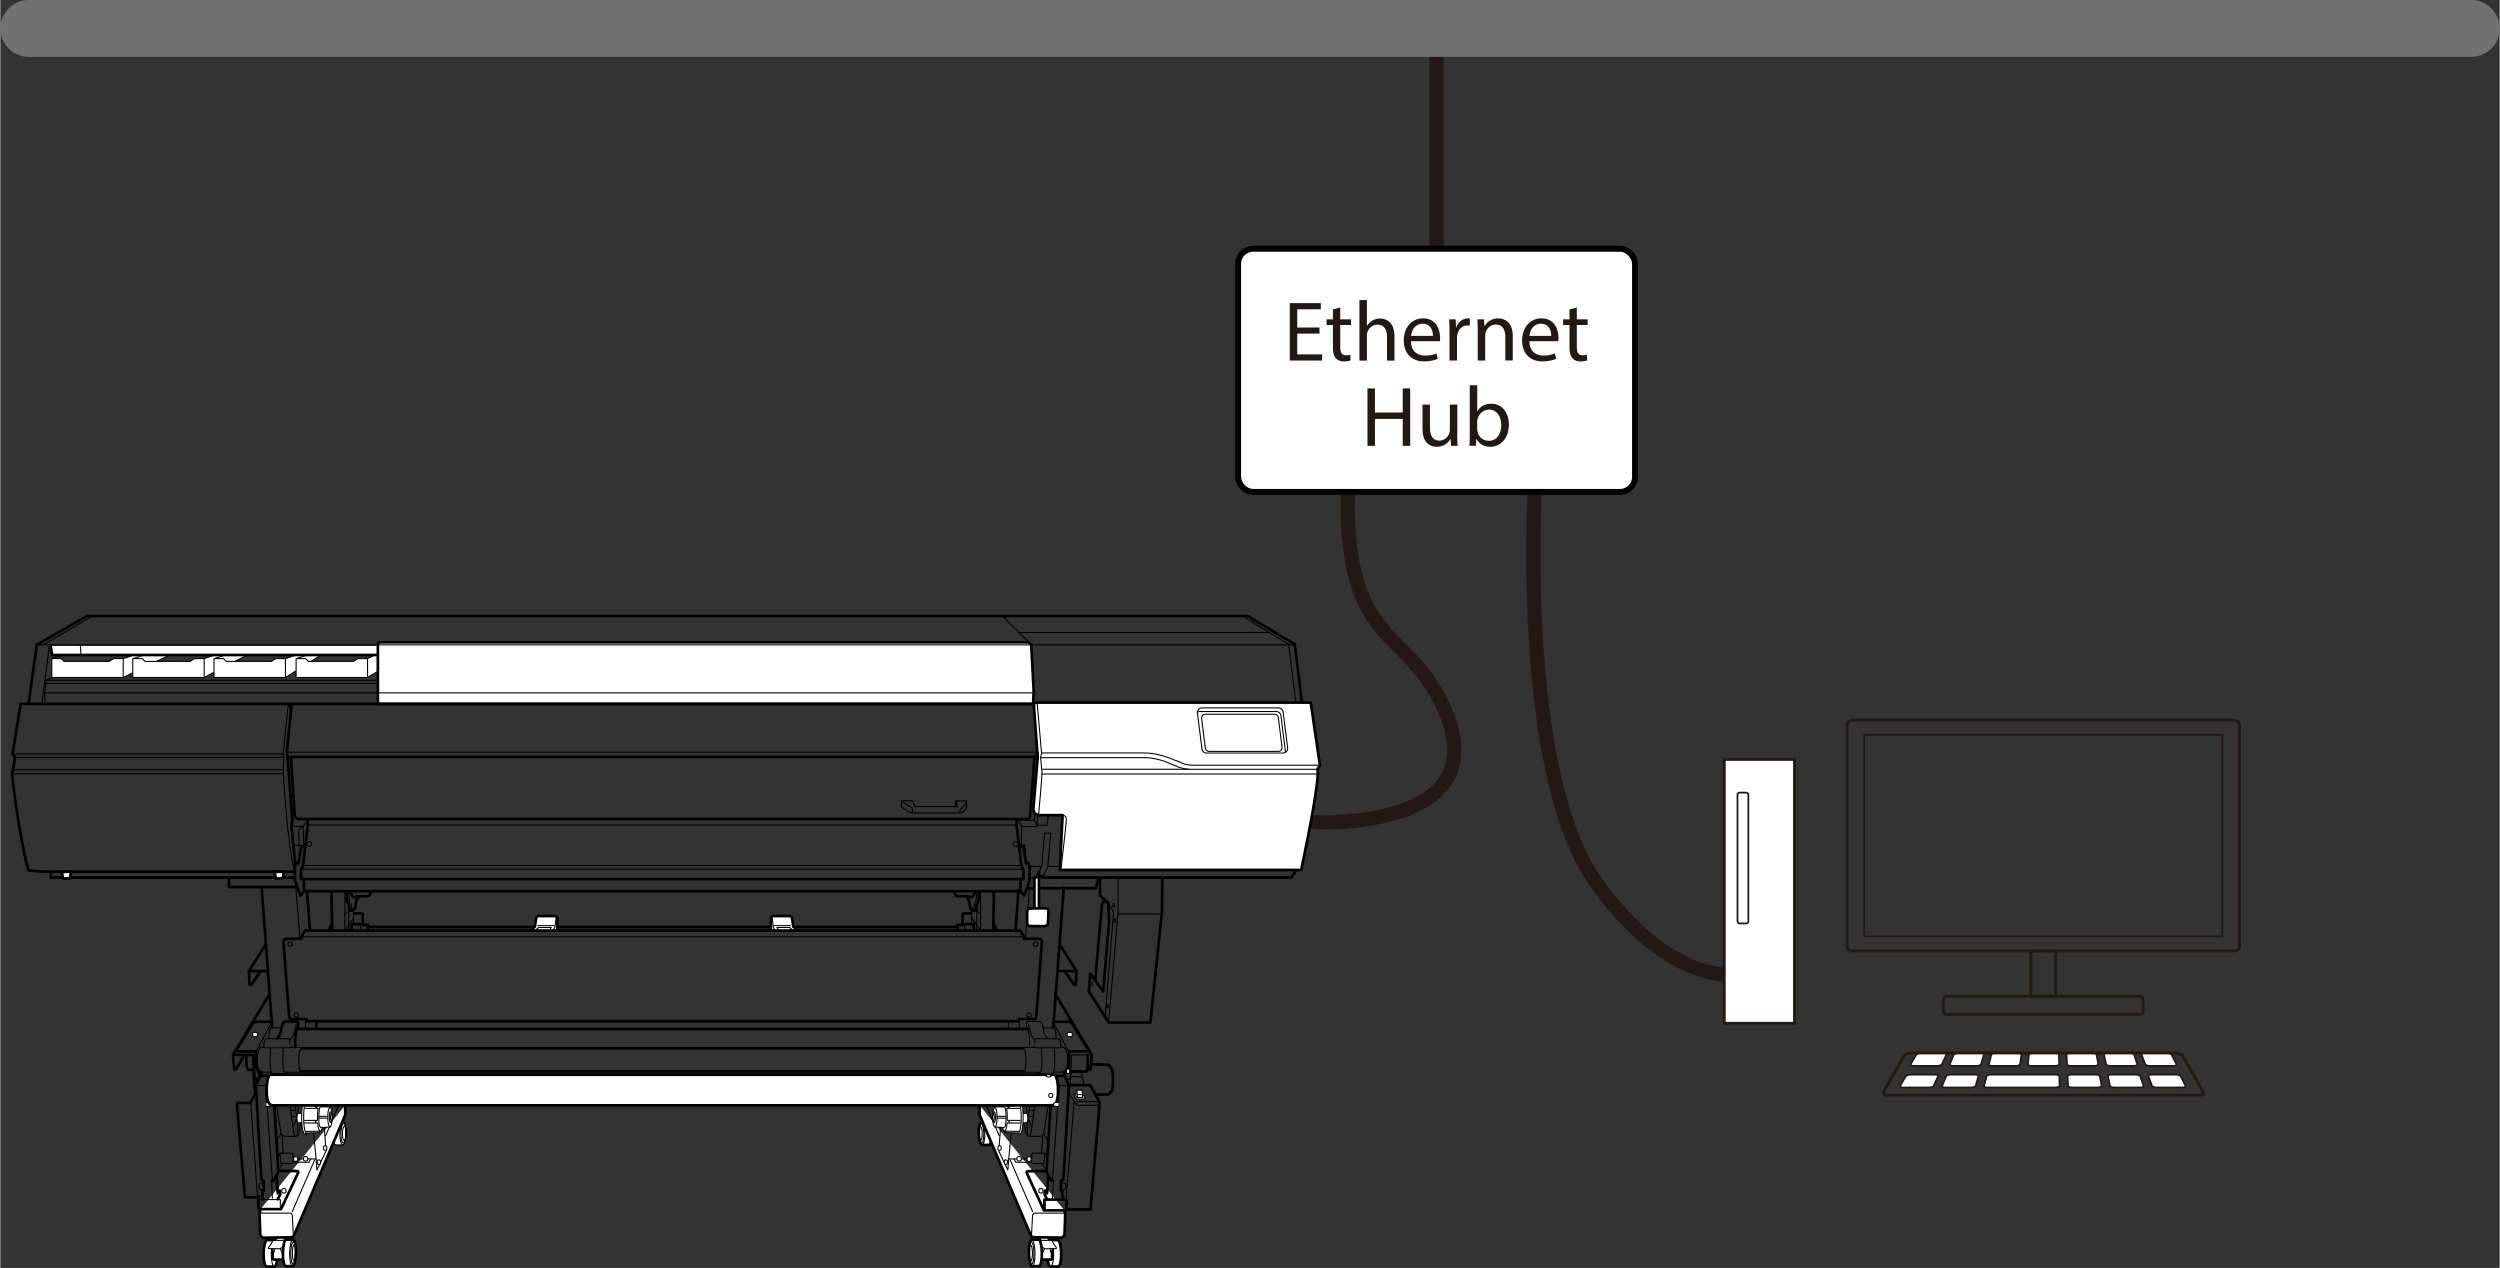 <?xml version="1.0" encoding="UTF-8"?>
<svg id="_レイヤー_4" data-name="レイヤー 4" xmlns="http://www.w3.org/2000/svg" width="29.3pc" height="14.86pc" viewBox="0 0 351.59 178.36">
  <rect x="0" y="0" width="351.59" height="178.36" fill="#333333" stroke="none"/>
  <defs>
    <style>
      .cls-1, .cls-2, .cls-3, .cls-4, .cls-5 {
        stroke-linejoin: round;
      }

      .cls-1, .cls-2, .cls-3, .cls-4, .cls-5, .cls-6, .cls-7 {
        stroke-linecap: round;
      }

      .cls-1, .cls-2, .cls-3, .cls-4, .cls-5, .cls-8 {
        stroke: #000;
      }

      .cls-1, .cls-3, .cls-9, .cls-6, .cls-10, .cls-7 {
        fill: none;
      }

      .cls-1, .cls-5 {
        stroke-width: .15px;
      }

      .cls-2 {
        stroke-width: .84px;
      }

      .cls-2, .cls-11, .cls-12, .cls-4, .cls-5, .cls-8 {
        fill: #fff;
      }

      .cls-3, .cls-4, .cls-8 {
        stroke-width: .38px;
      }

      .cls-12, .cls-9, .cls-6, .cls-8, .cls-10, .cls-7 {
        stroke-miterlimit: 10;
      }

      .cls-12, .cls-9, .cls-6, .cls-10 {
        stroke: #231815;
      }

      .cls-12, .cls-10 {
        stroke-width: .4px;
      }

      .cls-9 {
        stroke-width: .25px;
      }

      .cls-13 {
        fill: #231815;
      }

      .cls-6 {
        stroke-width: 2px;
      }

      .cls-7 {
        stroke: #727171;
        stroke-width: 8px;
      }
    </style>
  </defs>
  <line class="cls-6" x1="202.04" y1="4" x2="202.04" y2="37.8"/>
  <line class="cls-7" x1="4" y1="4" x2="347.59" y2="4"/>
  <path class="cls-6" d="M185.06,115.66s25.98,1.29,17.92-16.26c-3.55-7.74-8.72-8.88-11.46-15.65-3.15-7.75-1.61-18.8-1.61-18.8"/>
  <rect class="cls-9" x="262.19" y="103.37" width="50.39" height="28.35"/>
  <rect class="cls-10" x="259.79" y="101.31" width="55.2" height="32.47" rx=".71" ry=".71"/>
  <rect class="cls-10" x="273.33" y="140.15" width="28.11" height="2.53" rx=".48" ry=".48"/>
  <rect class="cls-10" x="285.65" y="133.78" width="3.48" height="6.37"/>
  <g>
    <path class="cls-11" d="M273.13,149.71c-.06.12-.35.23-.66.23h-3.32c-.3,0-.49-.1-.42-.23l.79-1.35c.07-.12.37-.23.66-.23h3.15c.29,0,.48.1.42.23l-.62,1.35Z"/>
    <path class="cls-9" d="M273.13,149.71c-.06.12-.35.23-.66.23h-3.32c-.3,0-.49-.1-.42-.23l.79-1.35c.07-.12.37-.23.66-.23h3.15c.29,0,.48.1.42.23l-.62,1.35Z"/>
  </g>
  <g>
    <path class="cls-11" d="M271.97,152.75c-.06.12-.37.23-.7.23h-3.56c-.33,0-.54-.1-.46-.23l.79-1.35c.07-.12.39-.23.7-.23h3.39c.31,0,.52.1.46.23l-.62,1.35Z"/>
    <path class="cls-9" d="M271.97,152.75c-.06.12-.37.23-.7.23h-3.56c-.33,0-.54-.1-.46-.23l.79-1.35c.07-.12.39-.23.7-.23h3.39c.31,0,.52.1.46.23l-.62,1.35Z"/>
  </g>
  <g>
    <path class="cls-11" d="M278.63,149.71c-.04.12-.32.23-.62.23h-3.32c-.3,0-.51-.1-.46-.23l.57-1.35c.05-.12.33-.23.62-.23h3.15c.29,0,.49.1.46.23l-.4,1.35Z"/>
    <path class="cls-9" d="M278.63,149.71c-.04.12-.32.23-.62.23h-3.32c-.3,0-.51-.1-.46-.23l.57-1.35c.05-.12.33-.23.62-.23h3.15c.29,0,.49.1.46.23l-.4,1.35Z"/>
  </g>
  <g>
    <path class="cls-11" d="M277.87,152.75c-.04.12-.33.23-.66.23h-3.56c-.33,0-.55-.1-.5-.23l.57-1.35c.05-.12.35-.23.66-.23h3.39c.31,0,.54.1.5.23l-.4,1.35Z"/>
    <path class="cls-9" d="M277.87,152.75c-.04.12-.33.23-.66.23h-3.56c-.33,0-.55-.1-.5-.23l.57-1.35c.05-.12.35-.23.66-.23h3.39c.31,0,.54.1.5.23l-.4,1.35Z"/>
  </g>
  <g>
    <path class="cls-11" d="M284.12,149.71c-.02.12-.28.23-.58.23h-3.32c-.3,0-.53-.1-.49-.23l.36-1.35c.03-.12.3-.23.58-.23h3.15c.29,0,.51.1.49.23l-.18,1.35Z"/>
    <path class="cls-9" d="M284.12,149.71c-.02.12-.28.23-.58.23h-3.32c-.3,0-.53-.1-.49-.23l.36-1.35c.03-.12.3-.23.58-.23h3.15c.29,0,.51.1.49.23l-.18,1.35Z"/>
  </g>
  <g>
    <path class="cls-11" d="M289.68,152.75c0,.12-.26.23-.59.23h-9.51c-.33,0-.57-.1-.53-.23l.36-1.35c.03-.12.31-.23.62-.23h9.05c.31,0,.57.1.57.23l.03,1.35Z"/>
    <path class="cls-9" d="M289.68,152.75c0,.12-.26.23-.59.23h-9.51c-.33,0-.57-.1-.53-.23l.36-1.35c.03-.12.31-.23.62-.23h9.05c.31,0,.57.1.57.23l.03,1.35Z"/>
  </g>
  <g>
    <path class="cls-11" d="M289.62,149.71c0,.12-.24.23-.55.23h-3.32c-.3,0-.54-.1-.53-.23l.14-1.35c.01-.12.26-.23.55-.23h3.15c.29,0,.53.1.53.23l.03,1.35Z"/>
    <path class="cls-9" d="M289.62,149.71c0,.12-.24.23-.55.23h-3.32c-.3,0-.54-.1-.53-.23l.14-1.35c.01-.12.26-.23.55-.23h3.15c.29,0,.53.1.53.23l.03,1.35Z"/>
  </g>
  <g>
    <path class="cls-11" d="M295.12,149.71c.02.12-.21.23-.51.23h-3.32c-.3,0-.56-.1-.57-.23l-.07-1.35c0-.12.22-.23.51-.23h3.15c.29,0,.54.1.57.23l.25,1.35Z"/>
    <path class="cls-9" d="M295.12,149.71c.02.12-.21.23-.51.23h-3.32c-.3,0-.56-.1-.57-.23l-.07-1.35c0-.12.22-.23.51-.23h3.15c.29,0,.54.1.57.23l.25,1.35Z"/>
  </g>
  <g>
    <path class="cls-11" d="M295.59,152.75c.02.12-.23.23-.55.23h-3.56c-.33,0-.6-.1-.61-.23l-.07-1.35c0-.12.24-.23.55-.23h3.39c.31,0,.58.1.61.23l.25,1.35Z"/>
    <path class="cls-9" d="M295.59,152.75c.02.12-.23.23-.55.23h-3.56c-.33,0-.6-.1-.61-.23l-.07-1.35c0-.12.24-.23.55-.23h3.39c.31,0,.58.1.61.23l.25,1.35Z"/>
  </g>
  <g>
    <path class="cls-11" d="M300.62,149.71c.04.12-.17.23-.48.23h-3.32c-.3,0-.58-.1-.6-.23l-.29-1.35c-.03-.12.19-.23.48-.23h3.15c.29,0,.56.1.6.23l.46,1.35Z"/>
    <path class="cls-9" d="M300.62,149.71c.04.12-.17.23-.48.23h-3.32c-.3,0-.58-.1-.6-.23l-.29-1.35c-.03-.12.19-.23.48-.23h3.15c.29,0,.56.1.6.23l.46,1.35Z"/>
  </g>
  <g>
    <path class="cls-11" d="M301.49,152.75c.04.12-.19.23-.52.23h-3.56c-.33,0-.62-.1-.64-.23l-.29-1.35c-.03-.12.21-.23.52-.23h3.39c.31,0,.6.1.64.23l.46,1.35Z"/>
    <path class="cls-9" d="M301.49,152.75c.04.12-.19.23-.52.23h-3.56c-.33,0-.62-.1-.64-.23l-.29-1.35c-.03-.12.21-.23.52-.23h3.39c.31,0,.6.1.64.23l.46,1.35Z"/>
  </g>
  <g>
    <path class="cls-11" d="M306.12,149.71c.06.12-.14.23-.44.23h-3.32c-.3,0-.59-.1-.64-.23l-.51-1.35c-.05-.12.15-.23.44-.23h3.15c.29,0,.58.1.64.23l.68,1.35Z"/>
    <path class="cls-9" d="M306.12,149.71c.06.12-.14.23-.44.23h-3.32c-.3,0-.59-.1-.64-.23l-.51-1.35c-.05-.12.15-.23.44-.23h3.15c.29,0,.58.1.64.23l.68,1.35Z"/>
  </g>
  <g>
    <path class="cls-11" d="M307.4,152.75c.06.12-.15.23-.48.23h-3.56c-.33,0-.63-.1-.68-.23l-.51-1.35c-.05-.12.17-.23.48-.23h3.39c.31,0,.62.1.68.23l.68,1.35Z"/>
    <path class="cls-9" d="M307.4,152.75c.06.12-.15.23-.48.23h-3.56c-.33,0-.63-.1-.68-.23l-.51-1.35c-.05-.12.17-.23.48-.23h3.39c.31,0,.62.1.68.23l.68,1.35Z"/>
  </g>
  <path class="cls-10" d="M286.65,154.08c.39,0,1.03,0,1.42,0h21.37c.39,0,.55-.28.36-.62l-2.68-4.72c-.19-.34-.67-.62-1.06-.62h-17.95c-.39,0-1.03,0-1.42,0h-17.95c-.39,0-.87.28-1.06.62l-2.68,4.72c-.19.34-.03.62.36.62h21.3Z"/>
  <path class="cls-6" d="M215.98,66.24s-2.9,42.14,8.65,58.12c11.3,15.64,21.28,12.61,21.28,12.61"/>
  <rect class="cls-12" x="242.51" y="106.83" width="9.88" height="37.12"/>
  <rect class="cls-9" x="244.37" y="111.5" width="1.53" height="18.4" rx=".29" ry=".29"/>
  <rect class="cls-2" x="174.12" y="34.99" width="55.84" height="34.21" rx="2.11" ry="2.11"/>
  <g>
    <path class="cls-13" d="M185.57,46.93h-3.13v2.92h3.5v.87h-4.55v-8.08h4.37v.87h-3.32v2.56h3.13v.86Z"/>
    <path class="cls-13" d="M188.49,43.25v1.67h1.52v.8h-1.52v3.13c0,.72.21,1.13.8,1.13.27,0,.47-.03.61-.08l.05.8c-.21.08-.53.15-.94.15-.48,0-.89-.16-1.14-.45-.29-.32-.41-.83-.41-1.51v-3.17h-.9v-.8h.9v-1.4l1.03-.27Z"/>
    <path class="cls-13" d="M191.19,42.21h1.05v3.62h.02c.17-.3.44-.56.76-.74.31-.18.68-.29,1.08-.29.78,0,2.02.48,2.02,2.48v3.45h-1.05v-3.34c0-.94-.35-1.72-1.34-1.72-.69,0-1.22.48-1.42,1.05-.05.15-.07.31-.07.5v3.51h-1.05v-8.52Z"/>
    <path class="cls-13" d="M198.44,48.01c.02,1.43.93,2.01,1.98,2.01.75,0,1.22-.14,1.61-.3l.18.75c-.37.17-1.01.37-1.94.37-1.78,0-2.85-1.19-2.85-2.93s1.04-3.13,2.73-3.13c1.89,0,2.39,1.66,2.39,2.73,0,.22-.01.38-.04.49h-4.07ZM201.53,47.25c.01-.67-.27-1.71-1.46-1.71-1.08,0-1.54.97-1.62,1.71h3.07Z"/>
    <path class="cls-13" d="M203.86,46.73c0-.69-.02-1.27-.05-1.81h.92l.04,1.14h.04c.27-.78.91-1.27,1.62-1.27.11,0,.2,0,.29.03v.99c-.11-.02-.21-.03-.36-.03-.74,0-1.27.56-1.41,1.35-.03.15-.04.32-.04.49v3.1h-1.05v-3.99Z"/>
    <path class="cls-13" d="M207.83,46.49c0-.61-.02-1.09-.05-1.57h.93l.06.95h.03c.29-.54.96-1.09,1.92-1.09.8,0,2.04.48,2.04,2.47v3.46h-1.05v-3.34c0-.94-.35-1.72-1.34-1.72-.69,0-1.23.49-1.42,1.08-.04.13-.07.32-.07.49v3.5h-1.05v-4.23Z"/>
    <path class="cls-13" d="M215.09,48.01c.02,1.43.93,2.01,1.98,2.01.75,0,1.22-.14,1.61-.3l.18.75c-.37.17-1.01.37-1.94.37-1.78,0-2.85-1.19-2.85-2.93s1.04-3.13,2.73-3.13c1.89,0,2.39,1.66,2.39,2.73,0,.22-.01.38-.04.49h-4.07ZM218.17,47.25c.01-.67-.27-1.71-1.46-1.71-1.08,0-1.54.97-1.62,1.71h3.07Z"/>
    <path class="cls-13" d="M221.77,43.25v1.67h1.52v.8h-1.52v3.13c0,.72.21,1.13.8,1.13.27,0,.47-.03.61-.08l.05.8c-.21.08-.53.15-.94.15-.48,0-.89-.16-1.14-.45-.29-.32-.41-.83-.41-1.51v-3.17h-.9v-.8h.9v-1.4l1.03-.27Z"/>
    <path class="cls-13" d="M193.37,54.64v3.39h3.91v-3.39h1.05v8.08h-1.05v-3.79h-3.91v3.79h-1.05v-8.08h1.05Z"/>
    <path class="cls-13" d="M204.95,61.13c0,.61.02,1.13.05,1.59h-.93l-.06-.95h-.03c-.27.47-.88,1.08-1.92,1.08-.91,0-2-.51-2-2.54v-3.39h1.05v3.2c0,1.1.34,1.86,1.3,1.86.71,0,1.2-.49,1.4-.97.05-.15.1-.34.1-.54v-3.55h1.05v4.21Z"/>
    <path class="cls-13" d="M206.66,62.72c.03-.4.05-.98.05-1.5v-7.02h1.05v3.65h.02c.37-.65,1.04-1.06,1.98-1.06,1.44,0,2.45,1.2,2.45,2.95,0,2.08-1.32,3.11-2.61,3.11-.84,0-1.51-.33-1.94-1.09h-.03l-.05.95h-.91ZM207.76,60.4c0,.13.02.26.04.38.2.73.82,1.23,1.58,1.23,1.11,0,1.76-.9,1.76-2.23,0-1.17-.6-2.16-1.73-2.16-.71,0-1.38.5-1.6,1.3-.03.13-.06.27-.06.44v1.04Z"/>
  </g>
  <g>
    <polygon class="cls-5" points="150.94 153.91 151.36 154.6 152.65 154.6 152.28 153.91 150.94 153.91"/>
    <g>
      <path class="cls-4" d="M38.61,174.44c-.1,0-.98.01-1.08,0-.25-.01-.48.81-.5,1.84-.02,1.03.17,1.87.42,1.89.1,0,.98-.01,1.08,0,.25.01.48-.81.5-1.84.02-1.03-.17-1.87-.42-1.89Z"/>
      <ellipse class="cls-1" cx="38.57" cy="176.3" rx="1.86" ry=".46" transform="translate(-138.37 211.8) rotate(-89)"/>
    </g>
    <path class="cls-4" d="M38.75,173.95v.6s-.36.93-.41,1.32-.02,1.2-.02,1.2l.14.12h1.58l.02-3.23"/>
    <polyline class="cls-5" points="38.2 175.43 38.39 176.1 38.53 176.1 38.53 175.29"/>
    <polyline class="cls-5" points="39.28 175.41 39.59 176.13 39.85 176.13 40.04 175.19"/>
    <path class="cls-5" d="M38.29,174.61s-.28.57-.47.75-.11.3-.01.29,1.28,0,1.41.02.52-.2.61-.38.27-.57.27-.57c0,0,.09-.26-.19-.24s-1.19,0-1.19,0c0,0-.29-.07-.43.14Z"/>
    <g>
      <path class="cls-4" d="M41.18,174.38c-.09,0-.87,0-.96,0-.24-.01-.45.81-.47,1.84-.02,1.03.16,1.87.4,1.89.09,0,.87,0,.96,0,.24.01.45-.81.47-1.84.02-1.03-.16-1.87-.4-1.89Z"/>
      <ellipse class="cls-1" cx="41.22" cy="176.25" rx="1.55" ry=".36" transform="translate(-135.68 214.6) rotate(-89.07)"/>
      <ellipse class="cls-1" cx="41.15" cy="176.24" rx="1.86" ry=".43" transform="translate(-135.75 214.51) rotate(-89.07)"/>
      <ellipse class="cls-1" cx="41.34" cy="176.25" rx="1.13" ry=".26" transform="translate(-135.56 214.71) rotate(-89.07)"/>
    </g>
    <g>
      <path class="cls-5" d="M48.23,157.79c-.09,0-.87,0-.96,0-.24-.01-.45.71-.47,1.61-.02.9.16,1.64.4,1.66.09,0,.87,0,.96,0,.24.01.45-.71.47-1.61.02-.9-.16-1.64-.4-1.66Z"/>
      <ellipse class="cls-1" cx="48.27" cy="159.43" rx="1.36" ry=".36" transform="translate(-112.04 204.68) rotate(-88.92)"/>
      <ellipse class="cls-1" cx="48.2" cy="159.43" rx="1.63" ry=".43" transform="translate(-112.11 204.6) rotate(-88.92)"/>
      <ellipse class="cls-1" cx="48.39" cy="159.43" rx=".99" ry=".26" transform="translate(-111.93 204.8) rotate(-88.92)"/>
    </g>
    <path class="cls-4" d="M36.63,170.08s-.16.54-.16.77.1,2.94.1,2.94l.35.32,4.18-.06.22-.29,7.21-16.95-.03-1.31"/>
    <line class="cls-1" x1="47.58" y1="155.49" x2="45.76" y2="159.77"/>
    <g>
      <path class="cls-5" d="M42.99,156.62h-1.11s-.15.08-.15.64.15.69.15.69h1"/>
      <g>
        <path class="cls-5" d="M43.03,159.38l1.67-.04.31-.21c.22,0,.4-.88.4-1.97s-.18-1.97-.4-1.97l-.11-.17-1.8-.16-.09-.07h-.33s-.29.35-.29,2.41.39,2.34.39,2.34h.28l.09-.15h-.12Z"/>
        <path class="cls-5" d="M46.37,158.53c.17,0,.31-.61.31-1.37s-.14-1.37-.31-1.37l-.1-.09h-1.19c-.16-.01-.28.39-.28,1.67s.32,1.25.32,1.25l1.25-.08Z"/>
        <path class="cls-1" d="M46.37,158.53c-.17,0-.31-.61-.31-1.37s.14-1.37.31-1.37"/>
        <ellipse class="cls-1" cx="46.45" cy="157.16" rx=".17" ry=".76"/>
        <path class="cls-1" d="M44.62,157.55c0-.13,0-.26,0-.39,0-.46.03-.88.09-1.22"/>
        <ellipse class="cls-5" cx="46.57" cy="157.16" rx=".12" ry=".52"/>
        <line class="cls-1" x1="46.07" y1="157.29" x2="44.88" y2="157.29"/>
        <line class="cls-1" x1="46.07" y1="157.04" x2="44.88" y2="157.04"/>
        <path class="cls-1" d="M42.81,155.54l1.64.04.31.06c.07-.28.16-.44.25-.44"/>
        <path class="cls-1" d="M42.74,157.97h1.9c.06.66.21,1.15.37,1.15"/>
        <line class="cls-1" x1="42.86" y1="155.91" x2="44.63" y2="155.91"/>
        <path class="cls-1" d="M44.45,155.58c-.24.11-.07.22-.04.19l.25.17"/>
        <path class="cls-1" d="M42.81,157.61h1.77l-.23.13s-.09.12,0,.19"/>
        <path class="cls-1" d="M43.02,154.8s-.35.48-.35,2.39.39,2.35.39,2.35"/>
        <line class="cls-1" x1="43.04" y1="155.13" x2="44.94" y2="155.19"/>
        <line class="cls-1" x1="42.95" y1="159.16" x2="44.93" y2="159.12"/>
      </g>
      <path class="cls-1" d="M38.86,155.53l.64,3.93s.1.38.51.38h1.53c.38,0,.51-.38.73-1.91"/>
      <path class="cls-1" d="M40.75,155.46l.51,3.7s.03.67.29.67"/>
      <line class="cls-1" x1="41.42" y1="155.53" x2="41.67" y2="156.87"/>
      <line class="cls-1" x1="41.88" y1="156.62" x2="41.93" y2="155.53"/>
      <line class="cls-1" x1="40.91" y1="156.2" x2="41.54" y2="156.2"/>
      <line class="cls-1" x1="41" y1="157.03" x2="41.67" y2="157.03"/>
      <line class="cls-1" x1="41.83" y1="157.82" x2="41.8" y2="159.64"/>
      <line class="cls-1" x1="41.67" y1="157.44" x2="41.19" y2="158.46"/>
    </g>
    <path class="cls-5" d="M36.21,145.38c0-.09-.16-.17-.36-.17s-.36.08-.36.17v.29c0,.09.16.17.36.17s.36-.08.36-.17v-.29Z"/>
    <path class="cls-5" d="M40.18,167.36c0-.1-.13-.17-.29-.17s-.29.08-.29.17v.3c0,.1.13.17.29.17s.29-.08.29-.17v-.3Z"/>
    <polyline class="cls-3" points="182.49 122.14 181.6 123.45 146.59 123.45 146.56 123.29 145.89 123.29"/>
    <polyline class="cls-5" points="9.53 91.92 7.24 92.65 7.24 95.3 17.29 95.3 24.22 91.95 19.49 91.89 17.29 92.65 15.92 92.65 15.31 93.04 8.96 93.04 8.58 92.65 7.24 92.65"/>
    <polyline class="cls-5" points="20.93 91.92 18.63 92.65 18.63 95.3 28.68 95.3 35.1 91.95 30.89 91.89 28.68 92.65 27.31 92.65 26.7 93.04 20.35 93.04 19.97 92.65 18.63 92.65"/>
    <polyline class="cls-5" points="32.35 91.92 30.06 92.65 30.06 95.3 40.11 95.3 45.57 91.86 42.31 91.89 40.11 92.65 38.74 92.65 38.13 93.04 31.78 93.04 31.4 92.65 30.06 92.65"/>
    <polyline class="cls-5" points="43.91 91.92 41.61 92.65 41.61 95.3 51.66 95.3 57.5 91.79 53.42 91.76 51.66 92.65 50.29 92.65 49.68 93.04 43.33 93.04 42.95 92.65 41.61 92.65"/>
    <polyline class="cls-8" points="7.08 90.87 7.3 92.14 57.62 92.14 59.12 90.87"/>
    <polyline class="cls-3" points="7.11 122.65 7.11 123.45 41.35 123.45"/>
    <path class="cls-3" d="M41.29,122.62H6.09l-2.14-.16c-1.4-5.33-2.27-13.05-2.27-13.47s.1-.7.1-.7l.29-1.76-.35-.48,1.15-7.04h1.1l1.16-8.31,7.07-4.05h163.24l6.65,3.99,1.01,8.19"/>
    <line class="cls-1" x1="1.78" y1="108.29" x2="39.79" y2="108.29"/>
    <line class="cls-1" x1="1.75" y1="108.83" x2="39.73" y2="108.83"/>
    <polygon class="cls-4" points="8.64 122.65 8.83 123.58 9.79 123.58 9.95 122.62 8.64 122.65"/>
    <polygon class="cls-4" points="38.58 122.65 38.77 123.58 39.73 123.58 39.89 122.62 38.58 122.65"/>
    <polyline class="cls-3" points="32.16 123.48 32.16 124.79 41.74 124.79"/>
    <line class="cls-1" x1="6.89" y1="90.9" x2="5.86" y2="98.97"/>
    <polyline class="cls-1" points="7.08 90.87 7.3 92.14 57.62 92.14 57.62 90.87"/>
    <line class="cls-1" x1="6.12" y1="90.67" x2="12.89" y2="86.69"/>
    <line class="cls-1" x1="11.26" y1="90.8" x2="11.35" y2="92.08"/>
    <polyline class="cls-1" points="7.2 95.37 6.44 95.69 53.11 95.69"/>
    <polyline class="cls-1" points="6.44 95.69 6.44 96.13 53.26 96.13"/>
    <polyline class="cls-1" points="6.44 96.13 6.22 97.47 6.31 99"/>
    <line class="cls-1" x1="17.29" y1="92.65" x2="17.29" y2="95.3"/>
    <line class="cls-1" x1="28.68" y1="92.65" x2="28.68" y2="95.3"/>
    <line class="cls-1" x1="40.11" y1="92.65" x2="40.11" y2="95.3"/>
    <line class="cls-1" x1="51.66" y1="92.65" x2="51.66" y2="95.3"/>
    <polygon class="cls-4" points="145.28 99.02 53.11 99.02 53.11 90.67 53.24 90.36 144.63 90.36 145.02 90.67 145.37 97.25 145.28 99.02"/>
    <line class="cls-3" x1="3.97" y1="99.02" x2="145.23" y2="99.02"/>
    <line class="cls-1" x1="5.07" y1="90.71" x2="181.98" y2="90.71"/>
    <polyline class="cls-1" points="174.72 86.67 181.23 90.64 182.24 98.73"/>
    <line class="cls-1" x1="145.02" y1="90.67" x2="140.97" y2="86.67"/>
    <line class="cls-1" x1="143.32" y1="88.97" x2="178.55" y2="88.97"/>
    <line class="cls-1" x1="6.22" y1="97.47" x2="145.28" y2="97.47"/>
    <g>
      <path class="cls-4" d="M145.42,99.45v-.62h38.92l1.29,8.81-.34.57.05.53c-.1,3.35-2.35,13.64-2.35,13.64h-33.94l.38-7.71h-3.4l-.53-.24-.19-.53.62-7.37-.53-7.09Z"/>
      <path class="cls-1" d="M145.85,98.83l.62,7.09h14.46c1.77,0,3.4.67,3.4.67l1.72.67s.53.38,1.72.38h17.86"/>
      <path class="cls-1" d="M146.48,105.91l-.14.67s.14,1.39.19,1.96-.48,6.13-.48,6.13"/>
      <path class="cls-1" d="M146.33,106.58h14.6c1.87,0,3.45.77,3.45.77l1.29.53s.77.34,1.82.34h17.81"/>
      <line class="cls-1" x1="167.11" y1="108.21" x2="146.62" y2="108.21"/>
      <line class="cls-1" x1="146.52" y1="108.88" x2="185.16" y2="108.88"/>
      <path class="cls-1" d="M181.09,105.21l-.64-5.07c-.04-.32-.31-.56-.64-.56h-10.77c-.39,0-.68.34-.64.72l.64,5.07c.04.32.31.56.64.56h10.77c.39,0,.68-.34.64-.72Z"/>
      <path class="cls-1" d="M180.3,105.11l-.52-4.17c-.03-.26-.26-.46-.52-.46h-9.75c-.32,0-.56.28-.52.59l.52,4.17c.03.26.26.46.52.46h9.75c.32,0,.56-.28.52-.59Z"/>
      <path class="cls-1" d="M180.78,105.83s0-.08,0-.11l-.64-5.07c-.04-.32-.31-.56-.64-.56h-10.77c-.1,0-.19.02-.27.06"/>
      <path class="cls-1" d="M149.44,114.67s.56.03.53.61c-.04.8-.77,6.99-.77,6.99"/>
    </g>
    <polyline class="cls-1" points="146.59 123.45 147.35 121.89 147.77 117.2 146.91 117.2 146.49 121.89 145.73 123.45 144.7 123.45"/>
    <polyline class="cls-3" points="144.48 124.95 154.09 124.95 154.41 123.87 154.41 123.51"/>
    <polyline class="cls-3" points="154.69 123.51 154.69 125.97 155.84 127.06 155.97 129.71 155.14 139.47 153.32 136.98 153.13 139.47 155.91 143.84 161.78 143.84 163.41 128.27 163.47 123.48"/>
    <polyline class="cls-1" points="157.25 123.48 157.22 128.46 155.91 143.84"/>
    <line class="cls-1" x1="157.34" y1="128.56" x2="163.34" y2="128.56"/>
    <polyline class="cls-1" points="155.84 127.06 156.61 128.3 155.43 142.86"/>
    <path class="cls-3" d="M155.3,126.58s-.29.57-.32.67-.96,10.63-.96,10.63"/>
    <ellipse class="cls-1" cx="156.61" cy="127.34" rx=".13" ry=".26"/>
    <ellipse class="cls-1" cx="156.74" cy="129.48" rx=".13" ry=".26"/>
    <ellipse class="cls-1" cx="155.72" cy="141.55" rx=".13" ry=".26"/>
    <ellipse class="cls-1" cx="153.48" cy="138.39" rx=".13" ry=".26"/>
    <g>
      <path class="cls-4" d="M145.47,123.47v4.77h.64v-5.59l-.35.77s-.26.05-.29.05Z"/>
      <path class="cls-4" d="M144.89,127.79l2.11-.02c.26,0,.46.21.45.47l-.08,1.62c-.01.24-.21.42-.45.42h-2.03c-.25,0-.45-.2-.45-.45v-1.6c0-.24.2-.44.44-.45Z"/>
    </g>
    <polyline class="cls-1" points="145.92 114.74 145.85 116.27 143.68 116.27 143.62 118.79"/>
    <line class="cls-1" x1="143.68" y1="116.27" x2="143.17" y2="115.28"/>
    <g>
      <path class="cls-1" d="M126.77,112.73v.77s1.12.86,1.4.86h6.86c.38,0,.89-.67.89-.67v-.54l-.06-.48h-1.47l-.06.8h-5.71l-.29-.83h-1.37l-.19.1Z"/>
      <path class="cls-1" d="M126.77,112.73l1.34.83c.45.29.06.8.06.8"/>
      <path class="cls-1" d="M135.03,114.36s-.16-.41.22-.73.61-.57.61-.96"/>
      <polyline class="cls-1" points="134.33 113.46 134.65 113.46 134.4 112.66"/>
    </g>
    <line class="cls-1" x1="145.89" y1="105.8" x2="40.44" y2="105.8"/>
    <polyline class="cls-1" points="40.49 99.16 39.79 106.06 1.72 106.06"/>
    <polyline class="cls-1" points="39.79 106.06 39.89 106.54 2.07 106.54"/>
    <path class="cls-1" d="M39.89,106.54l-.11,1.53s.48,9.86,1.53,14.22"/>
    <path class="cls-1" d="M143.33,118.6s.03.26.41.26h.38l.06,1.34"/>
    <polyline class="cls-3" points="143.4 119.27 143.56 119.05 143.91 119.05 144.29 121.47 144.42 121.38 144.58 121.38 144.8 121.86 144.77 123.93 144.03 125.97 143.87 125.81 143.4 125.24"/>
    <line class="cls-1" x1="146.49" y1="121.89" x2="144.8" y2="121.89"/>
    <line class="cls-1" x1="147.35" y1="121.89" x2="148.98" y2="121.89"/>
    <polyline class="cls-1" points="147.42 114.74 147.26 116.08 145.89 116.08 145.44 115.38"/>
    <polyline class="cls-1" points="143.33 115.38 145.44 115.38 145.52 114.44"/>
    <path class="cls-3" d="M43.25,115.25v.8s-.67,5.71-.67,5.71l-.29.57v1.34s.41,0,.41,0v1.4s.13.29.7.29,98.84,0,99.41,0,.7-.29.7-.29v-1.4h.41v-1.34l-.29-.57-.67-5.71v-.8"/>
    <polyline class="cls-3" points="42.71 123.67 80.43 123.67 105.8 123.67 143.52 123.67"/>
    <polyline class="cls-3" points="42.84 119.27 42.68 119.05 42.33 119.05 41.94 121.47 41.82 121.38 41.66 121.38 41.43 121.86 41.47 123.93 42.2 125.97 42.36 125.81 42.84 125.24"/>
    <polyline class="cls-1" points="42.58 121.76 75.33 121.76 110.91 121.76 143.65 121.76"/>
    <polyline class="cls-1" points="42.39 122.27 75.14 122.27 111.1 122.27 143.84 122.27"/>
    <polyline class="cls-1" points="43.25 116.05 80.69 116.05 105.54 116.05 142.98 116.05"/>
    <polyline class="cls-3" points="40.97 99.12 40.3 105.87 40.4 106.47 145.76 106.47 145.89 105.9"/>
    <line class="cls-3" x1="40.68" y1="99.07" x2="40.83" y2="99.59"/>
    <polyline class="cls-3" points="40.4 106.47 41.07 115.44 40.97 116.4 41.5 121.62"/>
    <path class="cls-3" d="M40.87,106.58l.54,8.1c.02.3.27.54.57.54h102.44c.23,0,.41-.17.43-.4l.64-8.38"/>
    <polyline class="cls-1" points="41.35 118.92 42.68 118.92 42.89 118.79"/>
    <polyline class="cls-1" points="43.24 115.47 42.6 116.24 40.97 116.24"/>
    <polyline class="cls-1" points="42.68 118.92 42.6 116.24 41.96 116.69 42.02 118.92"/>
    <circle class="cls-1" cx="43.46" cy="118.73" r=".35"/>
    <circle class="cls-1" cx="142.79" cy="118.73" r=".35"/>
    <line class="cls-3" x1="36.76" y1="124.87" x2="38.24" y2="144.5"/>
    <path class="cls-3" d="M37.33,132.87l-2.36,3.73.08,1.84c0,.14.18.19.26.08l1.26-1.82"/>
    <line class="cls-3" x1="34.97" y1="136.6" x2="37.59" y2="136.6"/>
    <line class="cls-1" x1="41.58" y1="124.92" x2="42.15" y2="131.97"/>
    <line class="cls-3" x1="43.14" y1="125.37" x2="43.56" y2="130.89"/>
    <line class="cls-3" x1="46.59" y1="125.46" x2="46.68" y2="130.92"/>
    <path class="cls-3" d="M46.59,130.06s-.22.19-.35.86"/>
    <line class="cls-1" x1="48.47" y1="125.43" x2="48.47" y2="130.89"/>
    <path class="cls-1" d="M48.99,125.35l.12,1.44s.24.34.29.72.02.6.02.6"/>
    <path class="cls-3" d="M48.65,125.35l.12,1.44s.24.34.29.72.02.6.02.6h.34l.5-.34s.05-.62.14-.91.19-.38.19-.38l.1-.31"/>
    <path class="cls-3" d="M52.17,125.4c-.02.48-.36.65-.36.65l-1.68.05-.17.1h-.29s-.31-.17-.38-.79"/>
    <line class="cls-1" x1="49.71" y1="127.86" x2="49.71" y2="129.95"/>
    <path class="cls-3" d="M51.86,130.33c-.02-.1-.14-.22-.14-.22h-.79l-.14-.12h-1.29s-.1.02-.1.86"/>
    <path class="cls-1" d="M50.78,129.99s-.12.19-.12.91"/>
    <line class="cls-1" x1="48.49" y1="128.61" x2="49.08" y2="128.1"/>
    <line class="cls-1" x1="49.68" y1="129.2" x2="48.56" y2="130.74"/>
    <line class="cls-1" x1="48.99" y1="127.15" x2="49.01" y2="130.88"/>
    <polyline class="cls-3" points="75.13 130.4 51.69 130.4 51.69 130.9"/>
    <line class="cls-3" x1="108.26" y1="130.4" x2="78.41" y2="130.4"/>
    <path class="cls-3" d="M49.78,128.49h1.08c.24,0,.12.45.1.6s.1,1.03.1,1.03"/>
    <line class="cls-1" x1="42.36" y1="131.79" x2="144" y2="131.79"/>
    <circle class="cls-1" cx="40.76" cy="132.82" r=".31"/>
    <circle class="cls-1" cx="41.64" cy="142.78" r=".31"/>
    <path class="cls-3" d="M37.88,139.81l-5.15,8.59.16,1.97c.01.13.18.17.25.06l1.15-1.98"/>
    <polyline class="cls-3" points="32.83 148.4 35.56 148.4 35.73 151.51 36.16 152.13 36.73 150.89"/>
    <path class="cls-3" d="M34.65,148.42c-.14,1.22.05,2.08.29,2.08h.69"/>
    <path class="cls-1" d="M40.95,147.11c-.22.38-.41.29-.41.29h-3.28s-.19-.19-.19-.36.07-.55.07-.55c0,0,.1-.38.5-.38h2.75c.36,0,.41.26.34.72"/>
    <path class="cls-3" d="M38.96,146.05l.34-.45s.19-.36.19-.62.24-1.29.6-1.29h1.68s.17.05.17.29,0,.43-.1.57-.26.67-.29.91-.12.65-.05,1.84"/>
    <path class="cls-1" d="M40.78,146.29s.43-.55.5-.79.29-1.12.38-1.44"/>
    <path class="cls-1" d="M39.49,144.59h-1.46s-.26.26-.26,1.51"/>
    <path class="cls-3" d="M36.59,150.75l-.17.31-.5-1.1v-2.06h-2.54s-.26-.19-.05-.41,2.13-3.47,2.13-3.47c0,0,.26-.29.55-.29h2.08"/>
    <line class="cls-1" x1="38.07" y1="143.97" x2="36.06" y2="147.8"/>
    <path class="cls-1" d="M38,147.42c-.14,2.59-.05,3.61.43,3.61h1.89s.1-.07.14-.19"/>
    <path class="cls-1" d="M39.8,147.42c-.14,2.59-.05,3.61.43,3.61"/>
    <path class="cls-1" d="M38.12,150.82h-1.41c-.14,0-.57-.41-.57-1.75s.41-1.77.6-1.77h.36"/>
    <path class="cls-1" d="M40.73,147.35h1.53c.14,0,.14.12.14.12,0,0-.41-.05-.41,1.68s.31,1.58.31,1.58c0,0-.12.1-.22.1h-2.08"/>
    <line class="cls-3" x1="42.41" y1="147.47" x2="143.87" y2="147.47"/>
    <polyline class="cls-3" points="42.31 150.72 104.96 150.72 105.11 150.72 143.96 150.72"/>
    <line class="cls-3" x1="41.81" y1="144.74" x2="144.46" y2="144.74"/>
    <line class="cls-3" x1="44.47" y1="143.73" x2="44.47" y2="144.69"/>
    <line class="cls-1" x1="42.93" y1="143.33" x2="42.93" y2="144.71"/>
    <polyline class="cls-5" points="37.43 155.08 37.86 155.08 38.12 155.25 38.12 155.49 37.91 155.65 37.43 155.65"/>
    <ellipse class="cls-5" cx="38.82" cy="151.34" rx=".36" ry=".17"/>
    <circle class="cls-5" cx="38.51" cy="154.1" r=".29"/>
    <path class="cls-3" d="M35.63,150.79l.1,2.15.1.26v.74l-.67,1.22h-1.72s-.14-.05-.14.31,1.12,12.95,1.12,12.95h1.8l.1-.14v.45l-.05.14.07,1.22h3.14l2.42-5.12c.05-.11-.03-.24-.15-.24h-2.63"/>
    <polyline class="cls-1" points="36.3 168.75 39.39 168.75 39.39 170.11"/>
    <line class="cls-1" x1="35.23" y1="155.22" x2="36.18" y2="168.32"/>
    <path class="cls-3" d="M36.88,168.75s-.02-.89-.02-1.08.24-.19.24-.19l-.07-1.44s-.24.05-.29-.1-.79-13.24-.79-13.24l.62-1.36h1.2"/>
    <line class="cls-1" x1="37.33" y1="152.78" x2="37.45" y2="154.89"/>
    <line class="cls-1" x1="37.55" y1="155.77" x2="38.27" y2="166.02"/>
    <path class="cls-3" d="M38.15,166.14c.24,0,.36-.17.36-.17l.6-1.1-.57-9.38"/>
    <line class="cls-3" x1="38.86" y1="165.35" x2="39.03" y2="167.88"/>
    <polyline class="cls-3" points="39.06 167.48 39.34 167.5 39.37 168.05 39.03 168.7"/>
    <line class="cls-1" x1="38.15" y1="166.28" x2="38.27" y2="168.55"/>
    <line class="cls-1" x1="35.94" y1="152.71" x2="37.33" y2="152.71"/>
    <path class="cls-1" d="M36.97,166.42h-.41s-.19-.02-.19.43.26.5.26.5h.43"/>
    <path class="cls-1" d="M41.19,163.66l-.03-1.44h-1.82l.13,1.44s1.76.03,1.72,0Z"/>
    <line class="cls-1" x1="39.5" y1="159.45" x2="38.86" y2="160.5"/>
    <line class="cls-1" x1="39.34" y1="162.23" x2="38.99" y2="162.77"/>
    <line class="cls-1" x1="39.73" y1="163.73" x2="39.15" y2="164.65"/>
    <polyline class="cls-1" points="41.26 163.5 43.43 163.5 43.65 163.03 44.42 163.03 44.54 164.59 45.82 161.91 45.57 158.62"/>
    <line class="cls-1" x1="44.42" y1="163.03" x2="44.07" y2="159.45"/>
    <line class="cls-1" x1="43.65" y1="163.03" x2="41.23" y2="163.03"/>
    <line class="cls-1" x1="39.79" y1="162.16" x2="39.63" y2="159.74"/>
    <path class="cls-5" d="M41.84,162.9c0-.1-.13-.17-.29-.17s-.29.08-.29.17v.3c0,.1.13.17.29.17s.29-.08.29-.17v-.3Z"/>
    <path class="cls-5" d="M43.24,162.86c0-.1-.13-.17-.29-.17s-.29.08-.29.17v.3c0,.1.13.17.29.17s.29-.08.29-.17v-.3Z"/>
    <path class="cls-5" d="M44.93,163.79c.07,0,.13-.14.12-.31s-.06-.31-.13-.31h-.22c-.07,0-.13.14-.12.31s.06.31.13.31h.22Z"/>
    <path class="cls-5" d="M45.82,161.81c.07,0,.13-.14.12-.31s-.06-.31-.13-.31h-.22c-.07,0-.13.14-.12.31s.06.31.13.31h.22Z"/>
    <line class="cls-1" x1="44.23" y1="163.15" x2="41.07" y2="170.43"/>
    <polyline class="cls-1" points="36.53 170.65 40.91 170.65 41.07 170.94 41.23 173.88"/>
    <g>
      <path class="cls-4" d="M147.66,174.44c.1,0,.98.01,1.08,0,.25-.01.48.81.5,1.84.02,1.03-.17,1.87-.42,1.89-.1,0-.98-.01-1.08,0-.25.01-.48-.81-.5-1.84-.02-1.03.17-1.87.42-1.89Z"/>
      <ellipse class="cls-1" cx="147.7" cy="176.3" rx=".46" ry="1.86" transform="translate(-3.04 2.59) rotate(-1)"/>
    </g>
    <path class="cls-4" d="M147.52,173.95v.6s.36.93.41,1.32.02,1.2.02,1.2l-.14.12h-1.58l-.02-3.23"/>
    <polyline class="cls-5" points="148.07 175.43 147.88 176.1 147.74 176.1 147.74 175.29"/>
    <polyline class="cls-5" points="147 175.41 146.68 176.13 146.42 176.13 146.23 175.19"/>
    <path class="cls-5" d="M147.98,174.61s.28.57.47.75.11.3.01.29-1.28,0-1.41.02-.52-.2-.61-.38-.27-.57-.27-.57c0,0-.09-.26.19-.24s1.19,0,1.19,0c0,0,.29-.07.43.14Z"/>
    <g>
      <path class="cls-4" d="M145.09,174.38c.09,0,.87,0,.96,0,.24-.01.45.81.47,1.84.02,1.03-.16,1.87-.4,1.89-.09,0-.87,0-.96,0-.24.01-.45-.81-.47-1.84-.02-1.03.16-1.87.4-1.89Z"/>
      <ellipse class="cls-1" cx="145.05" cy="176.25" rx=".36" ry="1.55" transform="translate(-2.85 2.39) rotate(-.93)"/>
      <ellipse class="cls-1" cx="145.13" cy="176.24" rx=".43" ry="1.86" transform="translate(-2.85 2.39) rotate(-.93)"/>
      <ellipse class="cls-1" cx="144.94" cy="176.25" rx=".26" ry="1.13" transform="translate(-2.85 2.38) rotate(-.93)"/>
    </g>
    <g>
      <path class="cls-4" d="M138.04,157.79c.09,0,.87,0,.96,0,.24-.01.45.71.47,1.61.02.9-.16,1.64-.4,1.66-.09,0-.87,0-.96,0-.24.01-.45-.71-.47-1.61-.02-.9.16-1.64.4-1.66Z"/>
      <ellipse class="cls-1" cx="138" cy="159.43" rx=".36" ry="1.36" transform="translate(-2.99 2.64) rotate(-1.08)"/>
      <ellipse class="cls-1" cx="138.07" cy="159.43" rx=".43" ry="1.63" transform="translate(-2.99 2.64) rotate(-1.08)"/>
      <ellipse class="cls-1" cx="137.88" cy="159.43" rx=".26" ry=".99" transform="translate(-2.99 2.63) rotate(-1.08)"/>
    </g>
    <path class="cls-4" d="M149.68,170.27s.12.35.12.57c0,.22-.1,2.94-.1,2.94l-.35.32-4.18-.06-.22-.29-7.21-16.95.03-1.31"/>
    <line class="cls-1" x1="138.7" y1="155.49" x2="140.51" y2="159.77"/>
    <g>
      <path class="cls-5" d="M143.29,156.62h1.11s.15.08.15.64-.15.69-.15.69h-1"/>
      <g>
        <path class="cls-5" d="M143.24,159.38l-1.67-.04-.31-.21c-.22,0-.4-.88-.4-1.97s.18-1.97.4-1.97l.11-.17,1.8-.16.09-.07h.33s.29.35.29,2.41-.39,2.34-.39,2.34h-.28l-.09-.15h.12Z"/>
        <path class="cls-5" d="M139.91,158.53c-.17,0-.31-.61-.31-1.37,0-.76.14-1.37.31-1.37l.1-.09h1.19c.16-.01.28.39.28,1.67s-.32,1.25-.32,1.25l-1.25-.08Z"/>
        <path class="cls-1" d="M139.91,158.53c.17,0,.31-.61.31-1.37s-.14-1.37-.31-1.37"/>
        <ellipse class="cls-1" cx="139.82" cy="157.16" rx=".17" ry=".76"/>
        <path class="cls-1" d="M141.65,157.55c0-.13,0-.26,0-.39,0-.46-.03-.88-.09-1.22"/>
        <ellipse class="cls-5" cx="139.7" cy="157.16" rx=".12" ry=".52"/>
        <line class="cls-1" x1="140.21" y1="157.29" x2="141.4" y2="157.29"/>
        <line class="cls-1" x1="140.21" y1="157.04" x2="141.4" y2="157.04"/>
        <path class="cls-1" d="M143.46,155.54l-1.64.04-.31.06c-.07-.28-.16-.44-.25-.44"/>
        <path class="cls-1" d="M143.53,157.97h-1.9c-.06.66-.21,1.15-.37,1.15"/>
        <line class="cls-1" x1="143.42" y1="155.91" x2="141.65" y2="155.91"/>
        <path class="cls-1" d="M141.82,155.58c.24.11.07.22.04.19l-.25.17"/>
        <path class="cls-1" d="M143.46,157.61h-1.77s.23.13.23.13c0,0,.09.12,0,.19"/>
        <path class="cls-1" d="M143.26,154.8s.35.48.35,2.39-.39,2.35-.39,2.35"/>
        <line class="cls-1" x1="143.23" y1="155.13" x2="141.33" y2="155.19"/>
        <line class="cls-1" x1="143.32" y1="159.16" x2="141.34" y2="159.12"/>
      </g>
      <path class="cls-1" d="M147.41,155.53l-.64,3.93s-.1.38-.51.38h-1.53c-.38,0-.51-.38-.73-1.91"/>
      <path class="cls-1" d="M145.53,155.46l-.51,3.7s-.03.67-.29.67"/>
      <line class="cls-1" x1="144.85" y1="155.53" x2="144.6" y2="156.87"/>
      <line class="cls-1" x1="144.39" y1="156.62" x2="144.34" y2="155.53"/>
      <line class="cls-1" x1="145.37" y1="156.2" x2="144.73" y2="156.2"/>
      <line class="cls-1" x1="145.27" y1="157.03" x2="144.6" y2="157.03"/>
      <line class="cls-1" x1="144.44" y1="157.82" x2="144.47" y2="159.64"/>
      <line class="cls-1" x1="144.6" y1="157.44" x2="145.08" y2="158.46"/>
    </g>
    <path class="cls-5" d="M150.07,145.38c0-.09.16-.17.36-.17s.36.08.36.17v.29c0,.09-.16.17-.36.17s-.36-.08-.36-.17v-.29Z"/>
    <path class="cls-5" d="M146.09,167.36c0-.1.13-.17.29-.17s.29.08.29.17v.3c0,.1-.13.17-.29.17s-.29-.08-.29-.17v-.3Z"/>
    <line class="cls-3" x1="149.6" y1="124.87" x2="148.12" y2="144.5"/>
    <path class="cls-3" d="M149.03,132.87l2.36,3.73-.08,1.84c0,.14-.18.19-.26.08l-1.26-1.82"/>
    <line class="cls-3" x1="151.39" y1="136.6" x2="148.77" y2="136.6"/>
    <line class="cls-1" x1="144.78" y1="124.92" x2="144.21" y2="131.97"/>
    <line class="cls-3" x1="143.22" y1="125.37" x2="142.81" y2="130.89"/>
    <line class="cls-3" x1="139.77" y1="125.46" x2="139.68" y2="130.92"/>
    <path class="cls-3" d="M139.77,130.06s.22.19.35.86"/>
    <line class="cls-1" x1="137.89" y1="125.43" x2="137.89" y2="130.89"/>
    <path class="cls-1" d="M137.37,125.35l-.12,1.44s-.24.34-.29.72-.02.6-.02.6"/>
    <path class="cls-3" d="M137.71,125.35l-.12,1.44s-.24.34-.29.72-.02.6-.02.6h-.34l-.5-.34s-.05-.62-.14-.91-.19-.38-.19-.38l-.1-.31"/>
    <path class="cls-3" d="M134.19,125.4c.02.48.36.65.36.65l1.68.05.17.1h.29s.31-.17.38-.79"/>
    <line class="cls-1" x1="136.65" y1="127.86" x2="136.65" y2="129.95"/>
    <path class="cls-3" d="M134.5,130.33c.02-.1.14-.22.14-.22h.79s.14-.12.14-.12h1.29s.1.02.1.86"/>
    <path class="cls-1" d="M135.58,129.99s.12.19.12.91"/>
    <line class="cls-1" x1="137.87" y1="128.61" x2="137.28" y2="128.1"/>
    <line class="cls-1" x1="136.68" y1="129.2" x2="137.8" y2="130.74"/>
    <line class="cls-1" x1="137.37" y1="127.15" x2="137.35" y2="130.88"/>
    <polyline class="cls-3" points="111.66 130.4 134.67 130.4 134.67 130.9"/>
    <path class="cls-3" d="M136.58,128.49h-1.08c-.24,0-.12.45-.1.6s-.1,1.03-.1,1.03"/>
    <path class="cls-3" d="M143.19,143.66l.07-.31h2.09c.2,0,.37-.15.38-.35l.8-10.53c.02-.22-.16-.41-.38-.41h-2.15v-.26s-.5-.89-.5-.89H42.86s-.5.89-.5.89v.26h-2.15c-.22,0-.4.19-.38.41l.8,10.53c.02.2.18.35.38.35h2.09l.07.31h100.02Z"/>
    <circle class="cls-1" cx="145.61" cy="132.82" r=".31"/>
    <circle class="cls-1" cx="144.72" cy="142.78" r=".31"/>
    <path class="cls-3" d="M148.39,139.81l5.15,8.59-.16,1.97c-.01.13-.18.17-.25.06l-.16-.28"/>
    <polyline class="cls-1" points="153.44 148.4 150.71 148.4 150.54 151.51 150.11 152.13 149.54 150.89"/>
    <path class="cls-1" d="M145.33,147.11c.22.38.41.29.41.29h3.28s.19-.19.19-.36-.07-.55-.07-.55c0,0-.1-.38-.5-.38h-2.75c-.36,0-.41.26-.34.72"/>
    <path class="cls-1" d="M147.31,146.05l-.34-.45s-.19-.36-.19-.62c0-.26-.24-1.29-.6-1.29h-1.68s-.17.05-.17.29,0,.43.1.57.26.67.29.91.12.65.05,1.84"/>
    <path class="cls-1" d="M145.49,146.29s-.43-.55-.5-.79-.29-1.13-.38-1.44"/>
    <path class="cls-1" d="M146.79,144.59h1.46s.26.26.26,1.51"/>
    <path class="cls-3" d="M149.68,150.75l.17.31.5-1.1v-2.06h2.54s.26-.19.05-.41-2.13-3.47-2.13-3.47c0,0-.26-.29-.55-.29h-2.08"/>
    <line class="cls-1" x1="148.2" y1="143.97" x2="150.21" y2="147.8"/>
    <path class="cls-1" d="M148.27,147.42c.14,2.59.05,3.61-.43,3.61h-1.89s-.1-.07-.14-.19"/>
    <path class="cls-1" d="M146.47,147.42c.14,2.59.05,3.61-.43,3.61"/>
    <path class="cls-1" d="M148.15,150.82h1.41c.14,0,.57-.41.57-1.75,0-1.34-.41-1.77-.6-1.77h-.36"/>
    <path class="cls-1" d="M145.54,147.35h-1.53c-.14,0-.14.12-.14.12,0,0,.41-.05.41,1.68s-.31,1.58-.31,1.58c0,0,.12.1.22.1h2.08"/>
    <line class="cls-1" x1="141.81" y1="143.73" x2="141.81" y2="144.69"/>
    <line class="cls-1" x1="143.34" y1="143.33" x2="143.34" y2="144.71"/>
    <path class="cls-4" d="M38.31,155.49c-.53,0-.84-.62-.84-2.08s.29-2.23.55-2.23h110.22c.26,0,.55.77.55,2.23s-.31,2.08-.84,2.08-109.12,0-109.65,0Z"/>
    <polyline class="cls-5" points="148.84 155.08 148.41 155.08 148.15 155.25 148.15 155.49 148.37 155.65 148.84 155.65"/>
    <ellipse class="cls-5" cx="147.46" cy="151.34" rx=".36" ry=".17"/>
    <circle class="cls-5" cx="147.77" cy="154.1" r=".29"/>
    <polyline class="cls-1" points="150.35 153 150.48 153 150.61 151.06"/>
    <path class="cls-3" d="M146.88,170.11v-1.36h3.09l.05.14-.07,1.38h-3.14s-2.42-5.28-2.42-5.28c-.05-.11.03-.24.15-.24h2.63"/>
    <path class="cls-3" d="M149.39,168.75s.02-.89.02-1.08-.24-.19-.24-.19l.07-1.44s.24.05.29-.1.79-13.24.79-13.24l-.62-1.36h-1.2"/>
    <line class="cls-1" x1="148.94" y1="152.78" x2="148.82" y2="154.89"/>
    <line class="cls-1" x1="148.72" y1="155.77" x2="148.01" y2="166.02"/>
    <path class="cls-3" d="M148.13,166.14c-.24,0-.36-.17-.36-.17l-.6-1.1.57-9.38"/>
    <line class="cls-3" x1="147.41" y1="165.35" x2="147.24" y2="167.88"/>
    <polyline class="cls-3" points="147.22 167.48 146.93 167.5 146.91 168.05 147.24 168.7"/>
    <line class="cls-1" x1="148.13" y1="166.28" x2="148.01" y2="168.55"/>
    <line class="cls-1" x1="150.33" y1="152.71" x2="148.94" y2="152.71"/>
    <path class="cls-1" d="M149.3,166.42h.41s.19-.02.19.43c0,.45-.26.5-.26.5h-.43"/>
    <path class="cls-1" d="M145.08,163.66l.03-1.44h1.82s-.13,1.44-.13,1.44c0,0-1.76.03-1.72,0Z"/>
    <line class="cls-1" x1="146.77" y1="159.45" x2="147.41" y2="160.5"/>
    <line class="cls-1" x1="146.93" y1="162.23" x2="147.28" y2="162.77"/>
    <line class="cls-1" x1="146.55" y1="163.73" x2="147.12" y2="164.65"/>
    <polyline class="cls-1" points="145.01 163.5 142.84 163.5 142.62 163.03 141.85 163.03 141.73 164.59 140.45 161.91 140.71 158.62"/>
    <line class="cls-1" x1="141.85" y1="163.03" x2="142.21" y2="159.45"/>
    <line class="cls-1" x1="142.62" y1="163.03" x2="145.05" y2="163.03"/>
    <line class="cls-1" x1="146.48" y1="162.16" x2="146.64" y2="159.74"/>
    <path class="cls-5" d="M144.43,162.9c0-.1.13-.17.29-.17s.29.08.29.17v.3c0,.1-.13.17-.29.17s-.29-.08-.29-.17v-.3Z"/>
    <path class="cls-5" d="M143.03,162.86c0-.1.13-.17.29-.17s.29.08.29.17v.3c0,.1-.13.17-.29.17s-.29-.08-.29-.17v-.3Z"/>
    <path class="cls-5" d="M141.34,163.79c-.07,0-.13-.14-.12-.31s.06-.31.13-.31h.22c.07,0,.13.14.12.31s-.06.31-.13.31h-.22Z"/>
    <path class="cls-5" d="M150.1,151.01c-.07,0-.13-.14-.12-.31s.06-.31.13-.31h.22c.07,0,.13.14.12.31s-.06.31-.13.31h-.22Z"/>
    <path class="cls-5" d="M140.45,161.81c-.07,0-.13-.14-.12-.31s.06-.31.13-.31h.22c.07,0,.13.14.12.31s-.06.31-.13.31h-.22Z"/>
    <line class="cls-1" x1="142.05" y1="163.15" x2="145.21" y2="170.43"/>
    <polyline class="cls-1" points="149.74 170.65 145.37 170.65 145.21 170.94 145.05 173.88"/>
    <g>
      <path class="cls-4" d="M74.79,130.9s-.02-.22.1-.31.31-.22.31-.22l.17-1.21c.02-.17.17-.3.34-.3h2.3c.19,0,.35.16.35.35v1.69h-3.57Z"/>
      <path class="cls-1" d="M77.28,130.9c0-.07.1-.24.1-.24l.12-.19h-1.77l-.22.17s-.12.12-.12.26"/>
      <line class="cls-1" x1="75.61" y1="130.21" x2="77.9" y2="130.21"/>
      <polyline class="cls-1" points="78.17 129.2 78.02 130.38 77.81 130.83"/>
    </g>
    <g>
      <path class="cls-4" d="M111.96,130.9s.02-.22-.1-.31-.31-.22-.31-.22l-.17-1.21c-.02-.17-.17-.3-.34-.3h-2.3c-.19,0-.35.16-.35.35v1.09s0,.41,0,.6h3.57Z"/>
      <path class="cls-1" d="M109.47,130.9c0-.07-.1-.24-.1-.24l-.12-.19h1.77s.22.17.22.17c0,0,.12.12.12.26"/>
      <line class="cls-1" x1="111.14" y1="130.21" x2="108.85" y2="130.21"/>
      <polyline class="cls-1" points="108.58 129.2 108.73 130.38 108.94 130.83"/>
    </g>
    <polyline class="cls-3" points="150.48 152.65 153.32 152.65 154.66 155.08 153.35 170.14 149.95 170.14"/>
    <polyline class="cls-1" points="150.29 153.77 151.06 154.95 154.53 154.95"/>
    <polyline class="cls-1" points="149.91 168.61 151.06 154.95 151.5 155.49 154.34 155.49 154.66 155.08"/>
    <polygon class="cls-5" points="151.25 154.04 151.42 154.38 152.27 154.38 152.2 153.98 152.19 153.36 151.33 153.36 151.33 153.9 151.25 154.04"/>
    <polyline class="cls-1" points="151.49 153.45 151.49 153.98 151.53 154.34"/>
    <line class="cls-1" x1="151.49" y1="153.98" x2="152.06" y2="153.98"/>
    <path class="cls-3" d="M150.59,150.74h2.23s.26-.62.11-2.33"/>
    <path class="cls-1" d="M152.09,150.71c.05.22.08.8.08.8,0,0,.22.48.27,1.09"/>
    <line class="cls-1" x1="152.17" y1="151.5" x2="150.62" y2="151.42"/>
    <path class="cls-3" d="M153.47,149.7l2.43.08.43.53s.19.21.19,1.63-.18,1.58-.18,1.58l-.45.43-1.82.05"/>
  </g>
</svg>